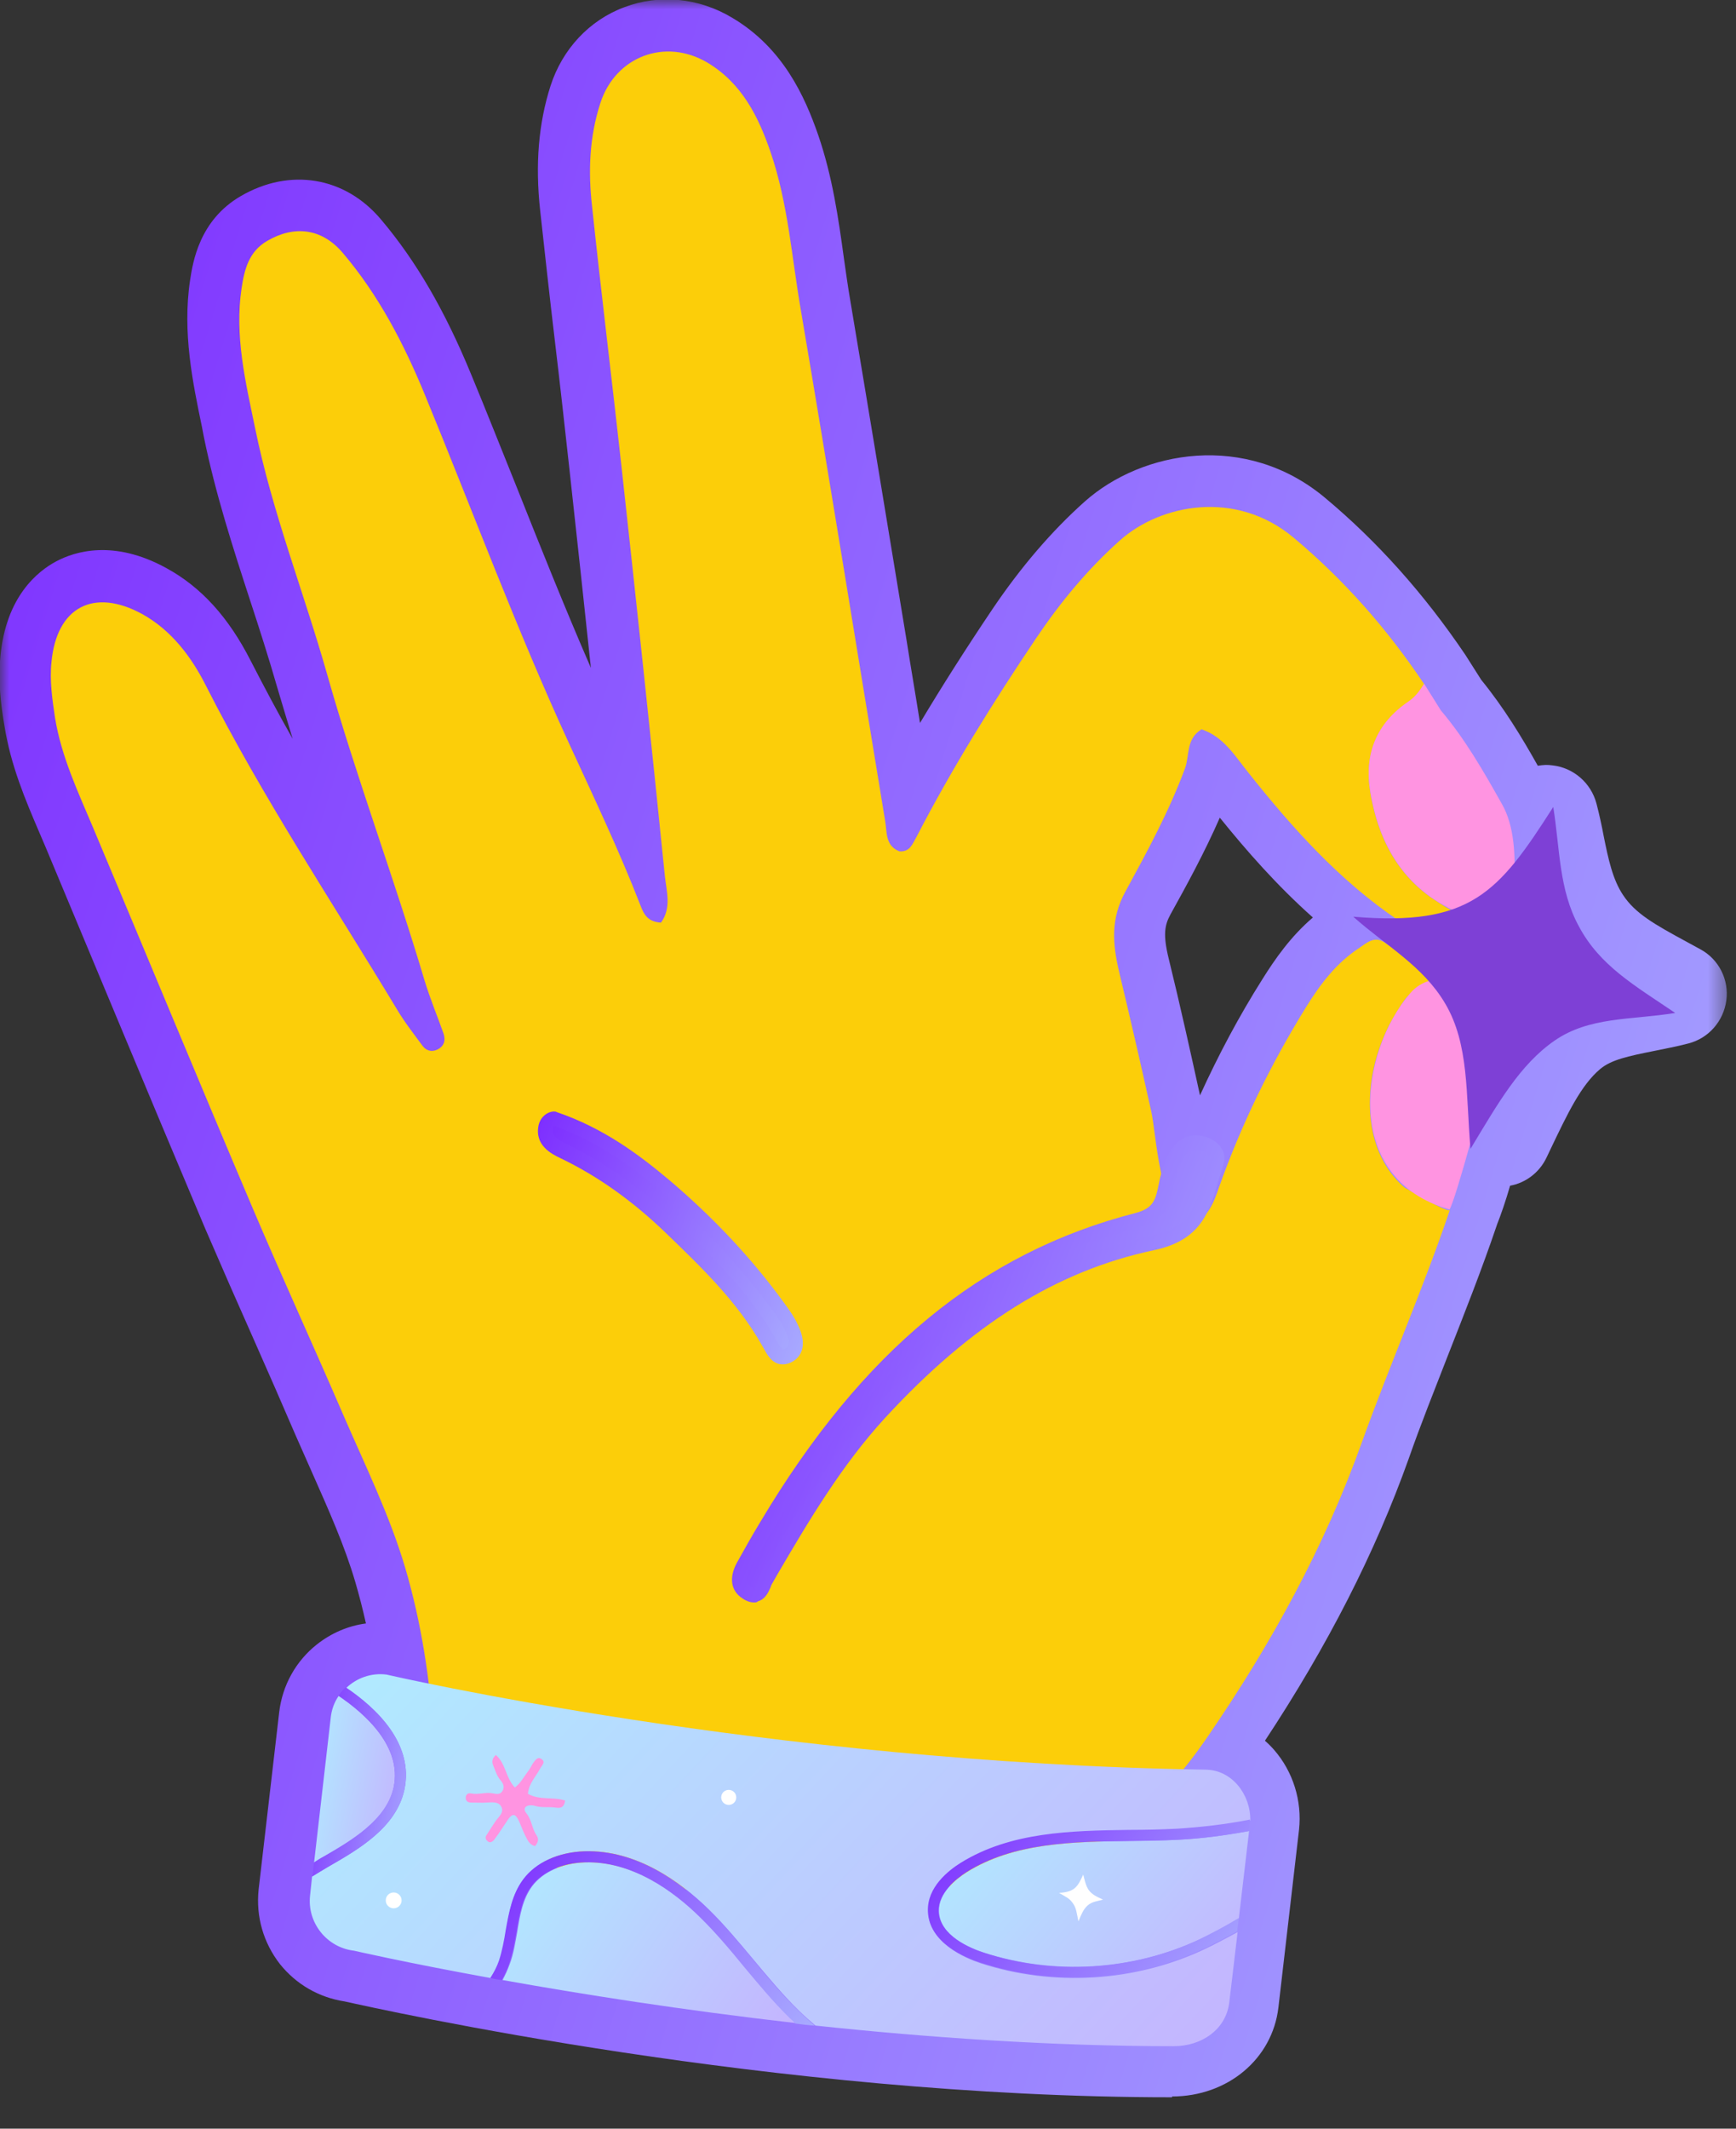 <?xml version="1.0" encoding="UTF-8"?>
<svg xmlns="http://www.w3.org/2000/svg" width="93" height="114" viewBox="0 0 93 114" fill="none">
  <rect x="0" y="0" width="93" height="114" fill="#333333" stroke="none"/>
  <mask id="mask0_3878_16351" style="mask-type:luminance" maskUnits="userSpaceOnUse" x="0" y="0" width="93" height="114">
    <path d="M92.589 0H0V113.89H92.589V0Z" fill="white"></path>
  </mask>
  <g mask="url(#mask0_3878_16351)">
    <path d="M62.737 112.319C41.457 112.319 20.474 107.63 18.458 107.185C17.079 106.972 15.87 106.272 15 105.19C14.109 104.045 13.706 102.644 13.854 101.202L14.957 91.697C15.127 90.254 15.849 88.96 16.973 88.069C17.758 87.453 18.649 87.071 19.604 86.944C19.434 86.18 19.243 85.438 19.031 84.716C18.458 82.764 17.61 80.876 16.718 78.861C16.421 78.182 16.125 77.524 15.827 76.845C15.106 75.169 14.364 73.472 13.621 71.795C12.751 69.844 11.86 67.807 10.99 65.791C9.378 61.972 7.786 58.174 6.195 54.355C4.943 51.364 3.692 48.351 2.44 45.36L2.122 44.617C1.358 42.835 0.573 40.989 0.233 38.846C0.042 37.722 -0.106 36.491 0.021 35.155C0.318 31.951 2.016 30.593 3.013 30.063C4.01 29.532 6.089 28.875 8.911 30.423C10.778 31.442 12.242 33.054 13.43 35.388C14.151 36.788 14.894 38.189 15.679 39.568C15.403 38.655 15.127 37.743 14.851 36.81C14.406 35.261 13.897 33.669 13.388 32.121C12.475 29.32 11.542 26.435 10.926 23.422L10.82 22.87C10.332 20.515 9.76 17.821 10.184 14.999C10.332 14.044 10.672 11.795 12.9 10.501C15.53 8.973 18.48 9.461 20.41 11.753C22.277 13.959 23.826 16.611 25.248 20.07C26.075 22.064 26.86 24.058 27.666 26.053C28.939 29.256 30.255 32.545 31.655 35.77C31.294 32.354 30.912 28.832 30.509 25.162C30.255 22.849 30 20.558 29.724 18.245C29.448 15.932 29.194 13.599 28.939 11.286C28.663 8.782 28.854 6.597 29.491 4.603C30.127 2.63 31.57 1.081 33.458 0.381C35.325 -0.319 37.426 -0.128 39.229 0.954C41.945 2.566 43.112 5.154 43.833 7.234C44.597 9.461 44.915 11.689 45.212 13.853C45.318 14.596 45.424 15.36 45.552 16.102C46.57 22.17 47.567 28.217 48.565 34.285C48.798 35.77 49.053 37.234 49.286 38.719C50.453 36.767 51.747 34.73 53.19 32.587C54.696 30.36 56.351 28.429 58.112 26.859C61.188 24.122 66.747 23.125 70.969 26.647C73.77 28.981 76.294 31.802 78.501 35.07L79.35 36.406C80.559 37.892 81.514 39.462 82.383 41.01C82.638 40.968 82.893 40.947 83.168 40.989C84.293 41.117 85.227 41.923 85.523 43.026C85.672 43.599 85.799 44.172 85.906 44.745C86.16 46.017 86.394 47.099 86.945 47.927C87.603 48.924 88.621 49.497 90.382 50.452L91.082 50.834C92.079 51.364 92.631 52.467 92.483 53.571C92.334 54.695 91.528 55.607 90.446 55.883C89.809 56.053 89.194 56.159 88.6 56.286C87.221 56.562 86.33 56.753 85.736 57.241C84.696 58.111 83.975 59.639 83.062 61.548L82.85 61.993C82.468 62.8 81.726 63.351 80.898 63.5C80.665 64.306 80.41 65.049 80.198 65.579C80.198 65.6 80.177 65.621 80.177 65.643C79.371 68.019 78.437 70.374 77.546 72.644C76.846 74.448 76.103 76.293 75.467 78.118C73.663 83.168 71.139 88.111 67.765 93.224C67.935 93.373 68.105 93.542 68.253 93.712C69.272 94.879 69.76 96.449 69.59 97.998L68.487 107.503C68.168 110.261 65.771 112.277 62.779 112.277C62.822 112.319 62.779 112.319 62.737 112.319ZM65.347 43.79C64.519 45.678 63.565 47.418 62.695 48.988C62.398 49.539 62.291 50.049 62.61 51.343C63.225 53.846 63.798 56.435 64.286 58.662C65.262 56.52 66.365 54.44 67.638 52.425C68.317 51.343 69.144 50.155 70.333 49.136C68.402 47.418 66.768 45.551 65.347 43.79Z" fill="url(#paint0_linear_3878_16351)"></path>
    <path d="M77.673 64.793C76.251 68.994 74.469 73.047 72.963 77.226C70.947 82.87 68.104 88.025 64.752 92.926C62.1 96.809 59.321 99.185 54.547 100.373C50.898 101.286 47.079 101.328 43.302 101.349C37.871 101.371 32.121 101.286 27.072 99.037C26.159 98.634 24.144 97.891 23.592 97.021C22.977 96.024 23.316 94.242 23.232 93.033C23.041 89.956 22.574 86.901 21.704 83.952C20.876 81.151 19.561 78.478 18.394 75.784C16.803 72.092 15.127 68.443 13.557 64.751C10.671 57.962 7.85 51.13 4.985 44.319C4.179 42.41 3.288 40.522 2.948 38.443C2.8 37.445 2.652 36.448 2.758 35.451C3.033 32.523 5.007 31.462 7.616 32.884C9.186 33.754 10.247 35.175 11.011 36.681C14.066 42.707 17.8 48.308 21.28 54.079C21.683 54.758 22.171 55.373 22.637 56.01C22.828 56.264 23.104 56.349 23.401 56.222C23.783 56.052 23.889 55.734 23.762 55.352C23.422 54.397 23.041 53.485 22.744 52.509C21.11 47.014 19.094 41.646 17.524 36.109C16.272 31.696 14.575 27.41 13.663 22.912C13.154 20.451 12.56 17.99 12.941 15.444C13.09 14.447 13.323 13.471 14.32 12.898C15.742 12.07 17.227 12.198 18.373 13.556C20.282 15.805 21.64 18.414 22.765 21.151C25.332 27.389 27.666 33.69 30.488 39.822C31.803 42.686 33.161 45.529 34.306 48.478C34.497 48.987 34.71 49.369 35.41 49.411C35.983 48.626 35.707 47.735 35.622 46.95C34.879 39.609 34.094 32.268 33.288 24.928C32.779 20.302 32.206 15.677 31.718 11.052C31.506 9.185 31.57 7.339 32.164 5.515C32.97 3.032 35.622 2.014 37.892 3.35C39.738 4.454 40.629 6.236 41.287 8.167C42.22 10.904 42.411 13.768 42.899 16.59C44.448 25.713 45.912 34.836 47.418 43.959C47.524 44.574 47.418 45.295 48.182 45.592C48.755 45.635 48.882 45.189 49.094 44.829C51.004 41.137 53.21 37.594 55.523 34.157C56.796 32.268 58.281 30.465 60 28.938C62.164 27.007 66.195 26.201 69.293 28.789C72.008 31.059 74.321 33.69 76.294 36.639C76.061 37 75.827 37.339 75.445 37.594C73.727 38.761 73.069 40.416 73.409 42.431C73.663 43.98 74.215 45.508 75.233 46.738C75.721 47.332 76.294 47.841 76.93 48.244C77.503 48.626 78.416 49.242 79.137 48.966C79.349 48.881 79.54 48.732 79.773 48.648C80.092 48.52 80.431 48.499 80.749 48.584C80.771 48.584 80.813 48.605 80.813 48.626C80.834 48.648 80.834 48.69 80.813 48.711C80.622 49.942 79.285 50.366 78.203 50.408C77.015 50.451 75.891 49.963 74.936 49.305C71.754 47.163 69.229 44.341 66.853 41.349C66.153 40.479 65.558 39.461 64.37 39.058C63.522 39.567 63.734 40.479 63.479 41.158C62.63 43.45 61.464 45.592 60.297 47.735C59.49 49.199 59.597 50.536 59.957 52.063C60.551 54.546 61.124 57.028 61.676 59.532C61.952 60.783 62.1 64.772 63.564 65.324C64.582 65.706 65.07 64.284 65.304 63.584C66.513 60.189 68.083 56.986 69.971 53.931C70.735 52.7 71.584 51.576 72.814 50.769C73.218 50.493 73.621 50.112 74.172 50.472C75.191 51.172 76.358 51.469 77.567 51.576C78.182 51.639 78.797 51.66 79.413 51.682C80.24 51.724 80.325 51.936 80.304 52.785C80.283 53.294 80.283 53.824 80.261 54.334C80.24 54.907 78.84 54.079 78.606 53.867C78.437 53.718 78.288 53.549 78.097 53.421C77.673 53.124 77.142 53.082 76.633 53.039C75.763 52.997 75.53 53.103 75.085 53.782C74.83 54.206 74.554 54.609 74.342 55.055C73.897 55.989 73.578 56.986 73.451 58.025C73.196 60.062 73.642 62.226 75.254 63.605C75.466 63.711 77.588 65.005 77.673 64.793Z" fill="#FCCE09"></path>
    <path d="M80.453 43.047C79.477 41.307 78.479 39.567 77.185 38.04C76.888 37.573 76.591 37.085 76.294 36.618C76.061 36.979 75.827 37.318 75.445 37.573C73.727 38.74 73.069 40.395 73.409 42.41C73.939 45.593 75.552 47.969 78.692 49.093C79.222 49.285 80.007 49.475 80.537 49.115C81.089 48.754 81.089 47.799 81.11 47.226C81.195 45.869 81.131 44.214 80.453 43.047Z" fill="#FF94E1"></path>
    <path d="M79.519 52.743C79.031 52.488 78.436 52.361 77.885 52.361C76.994 52.382 76.166 52.467 75.551 53.188C72.857 56.307 71.859 63.139 77.652 64.772C77.948 64.348 79.582 58.429 80.113 55.904C80.346 54.907 80.664 53.379 79.519 52.743Z" fill="#FF94E1"></path>
    <path d="M64.881 63.223C64.966 62.905 65.072 62.587 65.178 62.247C65.412 61.547 64.415 61.08 63.821 61.25C63.163 61.419 62.845 62.205 62.675 62.777C62.314 64.008 62.463 64.963 60.956 65.366C51.791 67.721 45.744 73.916 41.077 81.766C40.652 82.466 40.249 83.188 39.846 83.909C39.57 84.418 39.464 84.97 40.016 85.309C40.758 85.776 40.843 85.012 41.098 84.609C42.922 81.512 44.705 78.414 47.166 75.741C51.218 71.349 55.843 67.891 61.763 66.639C63.99 66.108 64.393 64.92 64.881 63.223Z" fill="url(#paint1_linear_3878_16351)"></path>
    <path d="M40.397 85.819C40.206 85.819 39.994 85.755 39.782 85.607C39.146 85.204 39.04 84.482 39.485 83.676C39.888 82.955 40.291 82.233 40.716 81.533C46.19 72.346 52.576 67.085 60.829 64.963C61.805 64.708 61.911 64.242 62.081 63.393C62.123 63.16 62.187 62.905 62.272 62.651C62.378 62.269 62.738 61.102 63.693 60.847C64.224 60.699 64.903 60.911 65.284 61.292C65.56 61.59 65.666 61.971 65.539 62.353C65.454 62.629 65.391 62.884 65.306 63.117L65.242 63.329C64.775 64.921 64.33 66.427 61.805 66.957C56.607 68.061 52.024 70.925 47.399 75.953C45.086 78.478 43.325 81.448 41.649 84.312L41.395 84.758C41.352 84.822 41.31 84.906 41.288 84.991C41.161 85.288 40.992 85.649 40.61 85.755C40.546 85.819 40.482 85.819 40.397 85.819ZM64.075 61.59C64.011 61.59 63.969 61.59 63.905 61.611C63.545 61.696 63.248 62.12 63.035 62.884C62.972 63.117 62.908 63.351 62.866 63.584C62.654 64.496 62.463 65.366 61.041 65.727C53 67.785 46.762 72.94 41.395 81.936C40.97 82.636 40.567 83.358 40.164 84.058C39.803 84.694 40.079 84.864 40.185 84.949C40.334 85.034 40.376 85.034 40.376 85.034C40.419 85.013 40.504 84.8 40.567 84.694C40.61 84.588 40.673 84.482 40.716 84.376L40.97 83.931C42.689 81.024 44.45 78.011 46.826 75.423C51.557 70.267 56.267 67.339 61.635 66.194C63.63 65.769 63.99 64.793 64.499 63.096L64.563 62.884C64.627 62.629 64.712 62.375 64.796 62.099C64.818 62.035 64.839 61.929 64.712 61.823C64.584 61.696 64.308 61.59 64.075 61.59Z" fill="url(#paint2_linear_3878_16351)"></path>
    <path d="M29.703 59.893C32.079 60.699 33.904 62.036 35.601 63.457C37.871 65.388 39.929 67.552 41.712 69.971C41.966 70.332 42.221 70.713 42.412 71.117C42.645 71.605 42.815 72.22 42.306 72.559C41.669 72.963 41.414 72.305 41.16 71.859C39.802 69.483 37.893 67.637 35.941 65.77C34.222 64.115 32.313 62.715 30.149 61.654C29.618 61.4 29.067 61.06 29.215 60.317C29.321 59.978 29.618 59.893 29.703 59.893Z" fill="url(#paint3_linear_3878_16351)"></path>
    <path d="M41.945 73.068C41.881 73.068 41.796 73.068 41.733 73.047C41.308 72.941 41.075 72.517 40.905 72.198L40.82 72.05C39.505 69.716 37.553 67.849 35.686 66.046C33.904 64.327 32.037 62.99 30 62.014C29.554 61.802 28.621 61.336 28.854 60.254C28.982 59.723 29.448 59.49 29.745 59.532C29.767 59.532 29.788 59.532 29.809 59.553C32.376 60.423 34.286 61.887 35.834 63.181C38.19 65.176 40.269 67.382 42.009 69.78C42.242 70.098 42.539 70.501 42.751 70.968C43.345 72.198 42.772 72.729 42.496 72.898C42.327 73.005 42.136 73.068 41.945 73.068ZM29.682 60.296C29.66 60.317 29.639 60.338 29.639 60.381C29.554 60.763 29.724 60.975 30.361 61.272C32.461 62.29 34.392 63.669 36.238 65.452C38.147 67.297 40.141 69.207 41.521 71.647L41.605 71.795C41.69 71.944 41.839 72.241 41.945 72.262C41.966 72.262 42.009 72.262 42.115 72.198C42.369 72.029 42.242 71.604 42.072 71.265C41.881 70.862 41.605 70.48 41.393 70.183C39.696 67.849 37.659 65.685 35.346 63.733C33.883 62.524 32.079 61.145 29.682 60.296Z" fill="url(#paint4_linear_3878_16351)"></path>
    <path d="M72.496 49.094C78.797 49.624 80.282 47.8 83.21 43.217C83.571 45.466 83.507 47.651 84.59 49.624C85.714 51.725 87.581 52.785 89.745 54.249C87.369 54.631 85.141 54.44 83.274 55.735C81.407 57.029 80.24 59.108 78.776 61.527C78.522 58.599 78.713 55.925 77.418 53.74C76.23 51.725 74.257 50.664 72.496 49.094Z" fill="#7E40D6"></path>
    <path d="M46.4 103.302C46.166 103.344 45.933 103.259 45.699 103.323C45.551 103.365 45.487 103.259 45.551 103.111C45.572 103.068 45.572 103.047 45.614 103.026C45.763 102.856 45.805 102.644 45.912 102.453C45.975 102.326 45.975 102.219 45.805 102.156C45.572 102.432 45.53 102.835 45.211 103.068C44.957 102.941 44.851 102.665 44.681 102.453C44.617 102.368 44.575 102.219 44.448 102.304C44.32 102.389 44.426 102.495 44.469 102.58C44.533 102.665 44.596 102.729 44.639 102.814C44.724 102.983 44.851 103.111 44.914 103.323C44.554 103.471 44.172 103.302 43.853 103.471C43.896 103.62 44.002 103.662 44.108 103.641C44.257 103.641 44.405 103.662 44.575 103.62C44.702 103.577 44.808 103.577 44.893 103.705C44.957 103.811 44.893 103.896 44.851 103.959C44.724 104.15 44.724 104.362 44.596 104.553C44.533 104.638 44.575 104.723 44.681 104.744C44.766 104.765 44.808 104.723 44.851 104.638C44.914 104.49 44.978 104.362 45.02 104.214C45.084 104.065 45.127 103.896 45.296 103.874C45.466 103.853 45.53 104.044 45.614 104.171C45.699 104.32 45.805 104.447 45.89 104.575C45.933 104.638 46.018 104.638 46.081 104.596C46.124 104.553 46.124 104.49 46.102 104.426C46.06 104.362 46.018 104.299 45.996 104.256C45.89 104.108 45.784 103.959 45.699 103.811C45.593 103.641 45.636 103.577 45.827 103.556C45.975 103.535 46.145 103.556 46.293 103.556C46.442 103.535 46.612 103.556 46.718 103.408C46.59 103.344 46.506 103.28 46.4 103.302Z" fill="white"></path>
    <path d="M39.907 105.34C39.165 104.449 38.38 103.515 37.531 102.666C36.131 101.287 33.903 99.654 31.357 99.739C30.127 99.781 29.087 100.248 28.514 101.011C28.005 101.69 27.856 102.56 27.708 103.473C27.602 104.045 27.517 104.639 27.305 105.191C27.199 105.488 27.071 105.764 26.923 106.04C31.06 106.782 36.534 107.652 42.687 108.352C42.581 108.267 42.496 108.161 42.39 108.077C41.477 107.249 40.671 106.273 39.907 105.34Z" fill="url(#paint5_linear_3878_16351)"></path>
    <path d="M21.661 95.856C21.215 97.871 19.221 99.038 17.587 99.972C17.291 100.142 17.015 100.311 16.718 100.502L16.612 101.499C16.442 102.963 17.503 104.3 18.967 104.47C18.967 104.47 21.725 105.106 26.286 105.934C26.477 105.637 26.626 105.34 26.753 105C26.944 104.491 27.029 103.918 27.114 103.367C27.283 102.412 27.432 101.436 28.047 100.651C28.726 99.739 29.936 99.187 31.336 99.144C34.094 99.06 36.449 100.778 37.955 102.242C38.825 103.091 39.61 104.046 40.374 104.958C41.138 105.87 41.923 106.825 42.793 107.674C43.069 107.949 43.387 108.225 43.684 108.48C49.688 109.116 56.286 109.583 62.885 109.583C64.37 109.583 65.685 108.692 65.855 107.228L66.301 103.473C65.707 103.791 65.091 104.13 64.497 104.406C60.784 106.146 56.435 106.401 52.552 105.149C51.725 104.873 49.773 104.067 49.731 102.391C49.709 101.118 50.834 100.227 51.491 99.802C54.165 98.126 57.39 98.084 60.53 98.041C61.378 98.02 62.248 98.02 63.097 97.978C64.391 97.914 65.685 97.744 66.98 97.49C67.001 96.111 66.004 94.795 64.603 94.774C41.138 94.413 20.706 89.682 20.706 89.682C19.879 89.576 19.094 89.873 18.542 90.403C20.155 91.464 22.192 93.395 21.661 95.856Z" fill="url(#paint6_linear_3878_16351)"></path>
    <path d="M21.089 95.729C21.556 93.544 19.561 91.783 18.14 90.828C17.906 91.168 17.758 91.571 17.715 92.016L16.824 99.76C16.994 99.654 17.164 99.569 17.312 99.463C18.819 98.593 20.707 97.511 21.089 95.729Z" fill="url(#paint7_linear_3878_16351)"></path>
    <path d="M63.118 98.529C62.269 98.572 61.378 98.593 60.529 98.593C57.474 98.635 54.334 98.678 51.788 100.269C51.215 100.63 50.282 101.372 50.303 102.348C50.324 103.664 52.001 104.343 52.722 104.576C56.477 105.785 60.657 105.531 64.242 103.876C64.943 103.558 65.664 103.154 66.343 102.772L66.364 102.751L66.916 98.062C65.643 98.296 64.391 98.466 63.118 98.529Z" fill="url(#paint8_linear_3878_16351)"></path>
    <path d="M42.771 107.674C41.901 106.825 41.116 105.892 40.352 104.958C39.589 104.046 38.803 103.091 37.934 102.243C36.449 100.779 34.094 99.06 31.314 99.145C29.914 99.188 28.704 99.739 28.026 100.651C27.431 101.458 27.262 102.434 27.092 103.367C27.007 103.919 26.901 104.471 26.731 105.001C26.625 105.319 26.456 105.637 26.265 105.934C26.477 105.977 26.668 106.019 26.88 106.04C27.028 105.765 27.177 105.489 27.262 105.192C27.453 104.64 27.559 104.046 27.665 103.473C27.814 102.561 27.962 101.691 28.471 101.012C29.044 100.248 30.084 99.782 31.314 99.739C33.86 99.654 36.088 101.288 37.488 102.667C38.337 103.495 39.122 104.428 39.864 105.34C40.649 106.274 41.434 107.229 42.326 108.099C42.432 108.183 42.517 108.289 42.623 108.374C42.962 108.417 43.301 108.459 43.641 108.48C43.365 108.226 43.047 107.95 42.771 107.674Z" fill="url(#paint9_linear_3878_16351)"></path>
    <path d="M17.587 99.972C19.199 99.038 21.215 97.893 21.661 95.856C22.191 93.374 20.154 91.464 18.521 90.361C18.372 90.488 18.245 90.658 18.139 90.806C19.56 91.761 21.554 93.543 21.088 95.707C20.706 97.468 18.818 98.572 17.311 99.442C17.142 99.526 16.993 99.632 16.823 99.738L16.738 100.481C17.014 100.311 17.311 100.142 17.587 99.972Z" fill="url(#paint10_linear_3878_16351)"></path>
    <path d="M64.221 103.876C60.657 105.552 56.456 105.807 52.701 104.576C51.979 104.343 50.324 103.664 50.282 102.348C50.261 101.372 51.215 100.63 51.767 100.269C54.292 98.678 57.453 98.635 60.508 98.593C61.357 98.572 62.248 98.572 63.097 98.529C64.37 98.466 65.621 98.296 66.895 98.062L66.937 97.723C66.937 97.638 66.958 97.553 66.958 97.447C65.685 97.702 64.37 97.85 63.075 97.935C62.227 97.978 61.357 97.999 60.508 97.999C57.368 98.041 54.144 98.105 51.47 99.76C50.791 100.184 49.667 101.075 49.709 102.348C49.752 104.024 51.703 104.852 52.531 105.107C56.414 106.379 60.763 106.104 64.476 104.364C65.07 104.088 65.685 103.749 66.279 103.43L66.364 102.709L66.343 102.73C65.643 103.155 64.921 103.536 64.221 103.876Z" fill="url(#paint11_linear_3878_16351)"></path>
    <path d="M21.089 102.199C21.324 102.199 21.514 102.009 21.514 101.775C21.514 101.54 21.324 101.351 21.089 101.351C20.855 101.351 20.665 101.54 20.665 101.775C20.665 102.009 20.855 102.199 21.089 102.199Z" fill="white"></path>
    <path d="M56.733 101.372C57.561 101.33 57.731 101.054 58.028 100.396C58.113 100.693 58.155 100.969 58.325 101.223C58.516 101.478 58.77 101.584 59.089 101.733C58.791 101.818 58.494 101.839 58.261 102.051C58.028 102.263 57.922 102.539 57.773 102.9C57.688 102.518 57.667 102.157 57.455 101.902C57.285 101.648 57.009 101.542 56.733 101.372Z" fill="white"></path>
    <path d="M28.748 98.295C28.494 97.935 28.494 97.468 28.197 97.107C28.006 96.874 28.133 96.683 28.43 96.683C28.494 96.683 28.557 96.683 28.621 96.704C29.003 96.831 29.406 96.746 29.809 96.81C30.085 96.853 30.233 96.746 30.276 96.428C29.639 96.216 28.918 96.428 28.282 96.068C28.324 95.516 28.706 95.155 28.939 94.71C29.024 94.54 29.258 94.37 29.003 94.201C28.791 94.052 28.663 94.285 28.536 94.455C28.451 94.604 28.366 94.773 28.26 94.901C28.048 95.176 27.9 95.495 27.581 95.728C27.093 95.219 27.093 94.434 26.563 93.988C26.33 94.201 26.351 94.391 26.436 94.582C26.542 94.837 26.627 95.134 26.818 95.346C26.966 95.516 27.051 95.728 26.902 95.94C26.775 96.131 26.563 96.068 26.415 96.046C26.011 95.962 25.629 96.131 25.226 96.046C25.057 96.004 24.929 96.131 24.951 96.322C24.972 96.471 25.078 96.534 25.226 96.534C25.523 96.534 25.799 96.556 26.096 96.534C26.393 96.513 26.733 96.492 26.86 96.768C27.009 97.065 26.733 97.277 26.563 97.51C26.393 97.765 26.224 98.019 26.054 98.295C25.969 98.423 26.033 98.55 26.16 98.635C26.266 98.698 26.372 98.635 26.457 98.55C26.542 98.444 26.605 98.338 26.69 98.232C26.881 97.956 27.051 97.68 27.242 97.404C27.454 97.128 27.603 97.128 27.772 97.468C27.9 97.722 27.985 97.998 28.112 98.253C28.239 98.486 28.324 98.783 28.663 98.868C28.833 98.677 28.876 98.486 28.748 98.295Z" fill="#FF94E1"></path>
    <path d="M39.039 96.662C39.262 96.662 39.442 96.482 39.442 96.259C39.442 96.036 39.262 95.856 39.039 95.856C38.816 95.856 38.636 96.036 38.636 96.259C38.636 96.482 38.816 96.662 39.039 96.662Z" fill="white"></path>
  </g>
  <defs>
    <linearGradient id="paint0_linear_3878_16351" x1="1.979" y1="-0.032" x2="116.208" y2="34.973" gradientUnits="userSpaceOnUse">
      <stop stop-color="#7E2FFF"></stop>
      <stop offset="1" stop-color="#A8ABFF"></stop>
    </linearGradient>
    <linearGradient id="paint1_linear_3878_16351" x1="40.175" y1="61.215" x2="70.115" y2="72.977" gradientUnits="userSpaceOnUse">
      <stop stop-color="#7E2FFF"></stop>
      <stop offset="1" stop-color="#A8ABFF"></stop>
    </linearGradient>
    <linearGradient id="paint2_linear_3878_16351" x1="39.785" y1="60.799" x2="70.657" y2="72.91" gradientUnits="userSpaceOnUse">
      <stop stop-color="#7E2FFF"></stop>
      <stop offset="1" stop-color="#A8ABFF"></stop>
    </linearGradient>
    <linearGradient id="paint3_linear_3878_16351" x1="29.482" y1="59.893" x2="45.231" y2="66.053" gradientUnits="userSpaceOnUse">
      <stop stop-color="#7E2FFF"></stop>
      <stop offset="1" stop-color="#A8ABFF"></stop>
    </linearGradient>
    <linearGradient id="paint4_linear_3878_16351" x1="29.125" y1="59.527" x2="45.761" y2="66.016" gradientUnits="userSpaceOnUse">
      <stop stop-color="#7E2FFF"></stop>
      <stop offset="1" stop-color="#A8ABFF"></stop>
    </linearGradient>
    <linearGradient id="paint5_linear_3878_16351" x1="26.923" y1="99.735" x2="41.399" y2="109.59" gradientUnits="userSpaceOnUse">
      <stop stop-color="#B0ECFF"></stop>
      <stop offset="1" stop-color="#C4B5FF"></stop>
    </linearGradient>
    <linearGradient id="paint6_linear_3878_16351" x1="16.594" y1="89.661" x2="52.503" y2="123.454" gradientUnits="userSpaceOnUse">
      <stop stop-color="#B0ECFF"></stop>
      <stop offset="1" stop-color="#C4B5FF"></stop>
    </linearGradient>
    <linearGradient id="paint7_linear_3878_16351" x1="16.824" y1="90.828" x2="22.464" y2="91.846" gradientUnits="userSpaceOnUse">
      <stop stop-color="#B0ECFF"></stop>
      <stop offset="1" stop-color="#C4B5FF"></stop>
    </linearGradient>
    <linearGradient id="paint8_linear_3878_16351" x1="50.303" y1="98.062" x2="63.256" y2="109.081" gradientUnits="userSpaceOnUse">
      <stop stop-color="#B0ECFF"></stop>
      <stop offset="1" stop-color="#C4B5FF"></stop>
    </linearGradient>
    <linearGradient id="paint9_linear_3878_16351" x1="26.641" y1="99.142" x2="42.503" y2="110.124" gradientUnits="userSpaceOnUse">
      <stop stop-color="#7E2FFF"></stop>
      <stop offset="1" stop-color="#A8ABFF"></stop>
    </linearGradient>
    <linearGradient id="paint10_linear_3878_16351" x1="16.847" y1="90.361" x2="23.388" y2="91.565" gradientUnits="userSpaceOnUse">
      <stop stop-color="#7E2FFF"></stop>
      <stop offset="1" stop-color="#A8ABFF"></stop>
    </linearGradient>
    <linearGradient id="paint11_linear_3878_16351" x1="50.082" y1="97.447" x2="64.854" y2="108.668" gradientUnits="userSpaceOnUse">
      <stop stop-color="#7E2FFF"></stop>
      <stop offset="1" stop-color="#A8ABFF"></stop>
    </linearGradient>
  </defs>
</svg>
